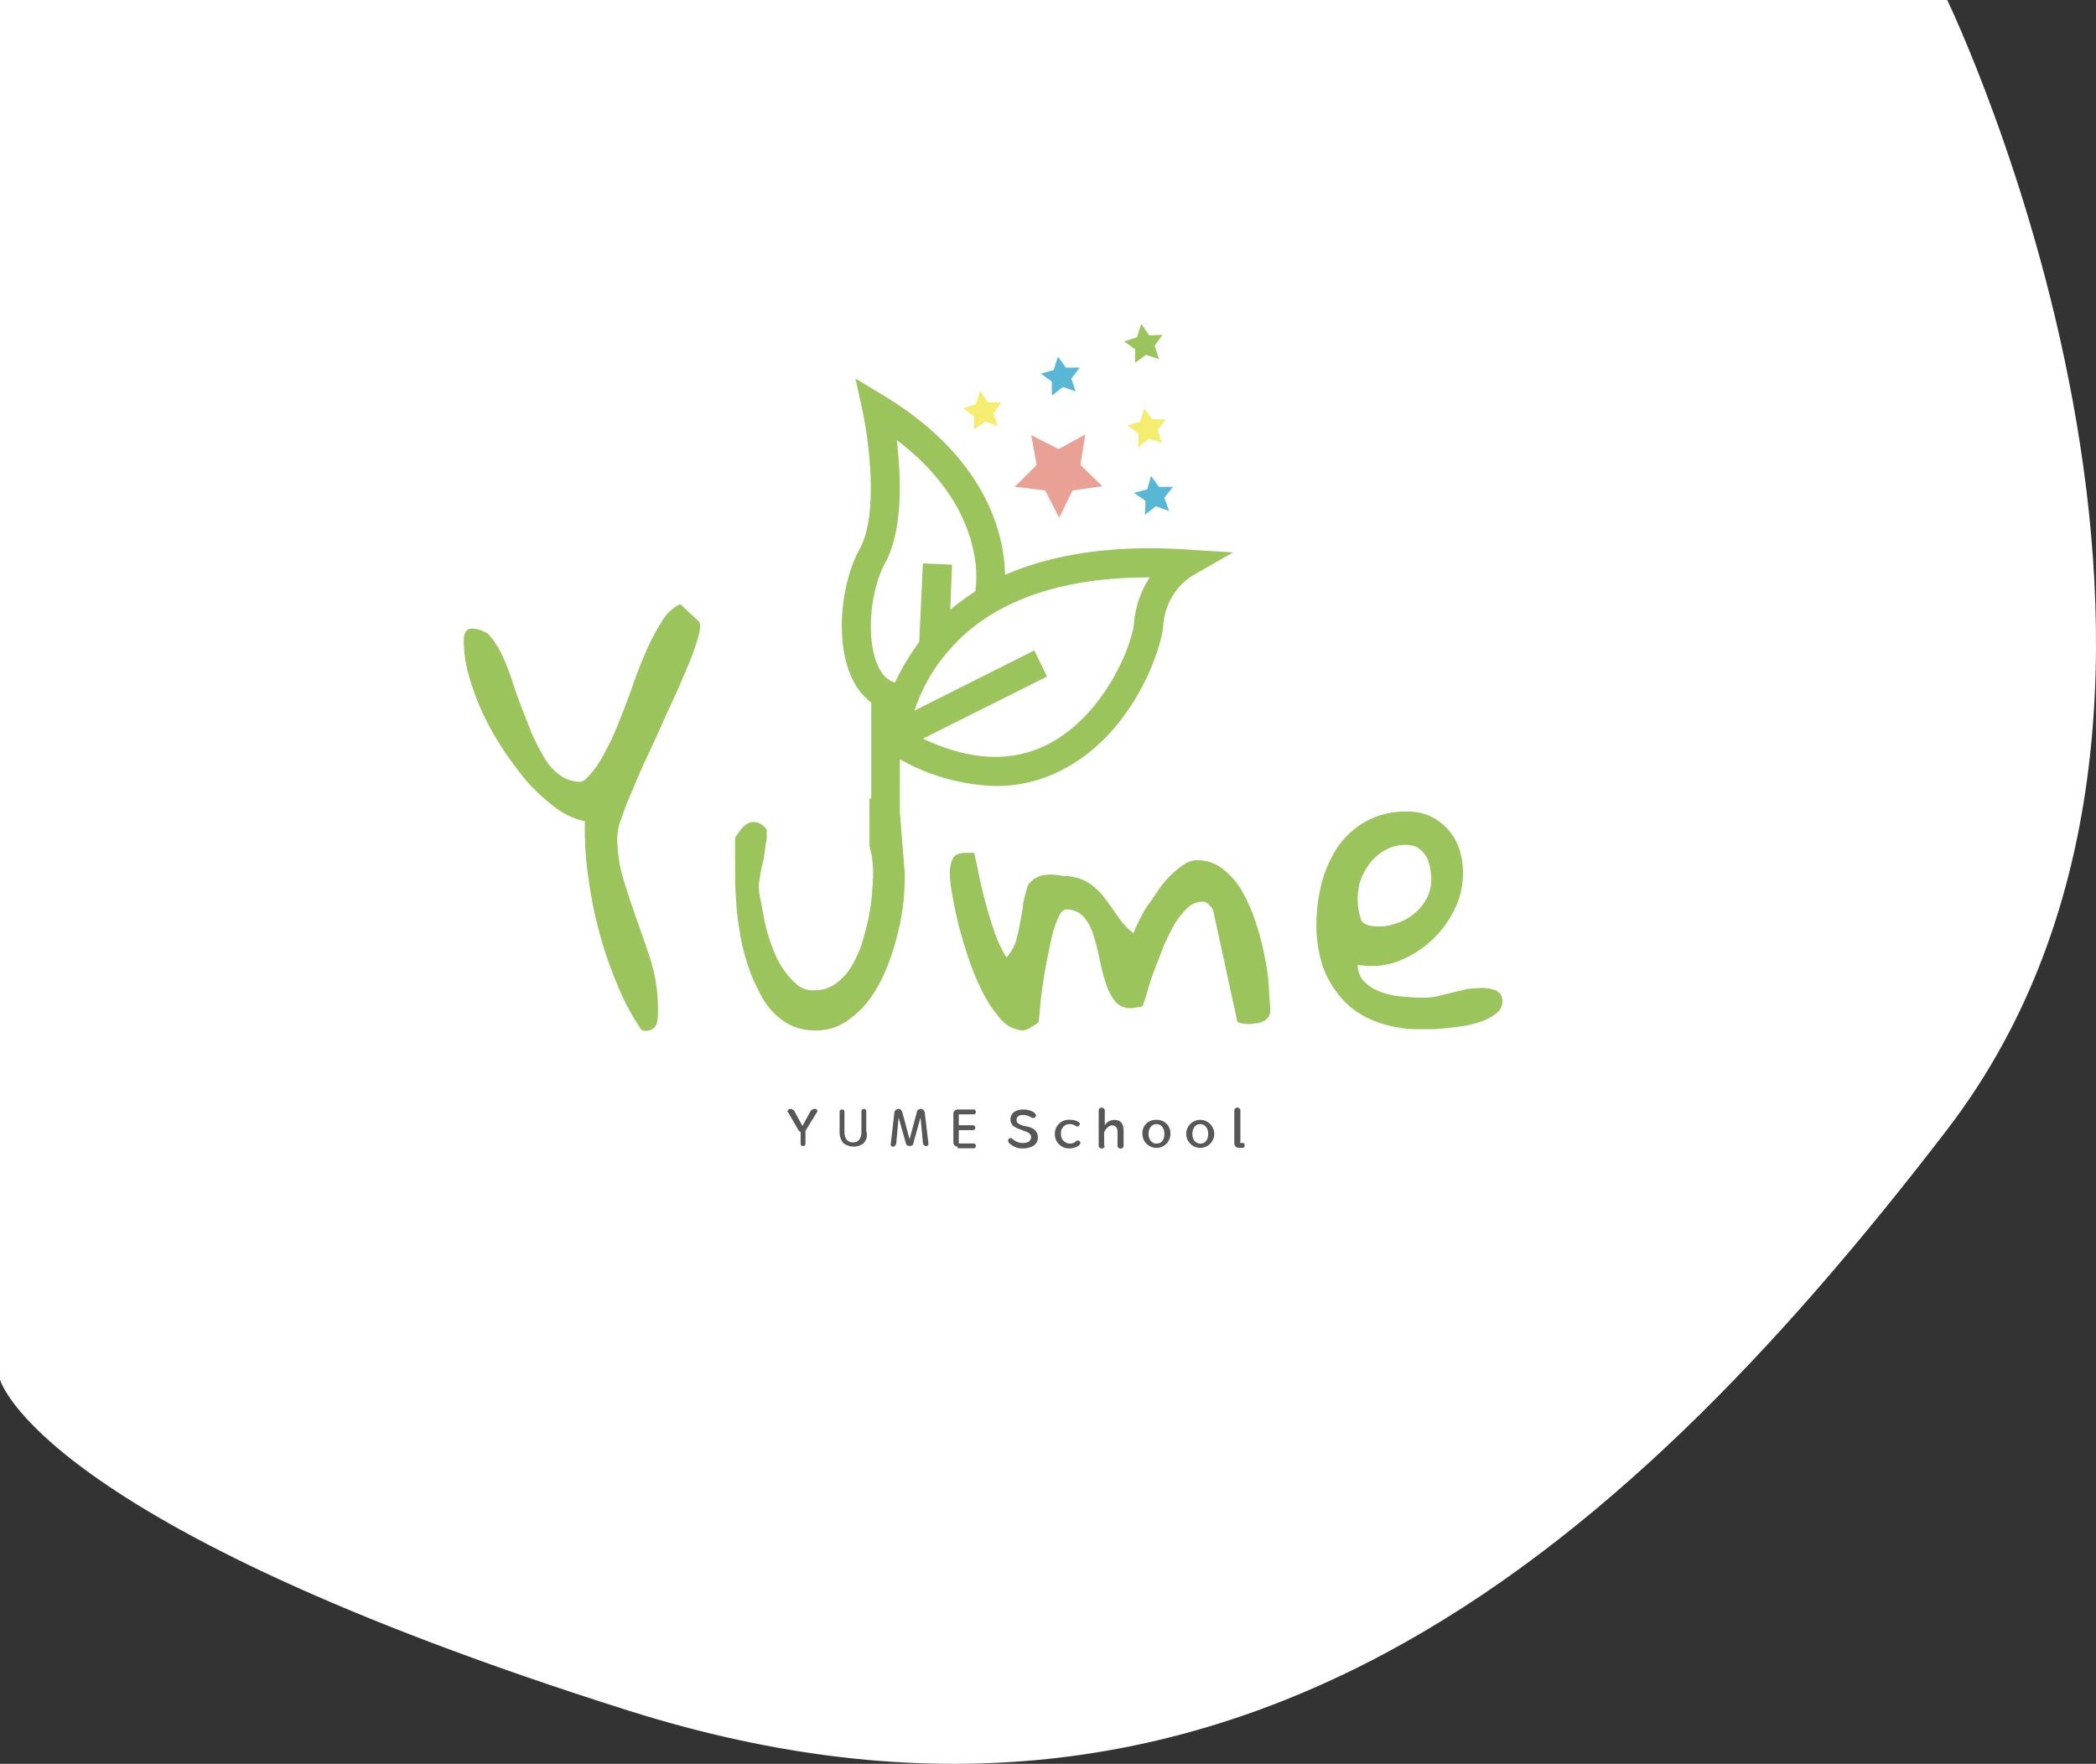 <svg xmlns="http://www.w3.org/2000/svg" width="239.489" height="201.538" viewBox="0 0 239.489 201.538"><rect x="0" y="0" width="239.489" height="201.538" fill="#333333" stroke="none"/><g transform="translate(0)"><path d="M-646-38h222.487s38.255,79.169,0,129.059S-506.6,178.8-574.2,157.45-646,119.621-646,119.621Z" transform="translate(646 38)" fill="#fff"/><g transform="translate(52.99 37)"><path d="M143.842,21.782l-1.463-.488-1.247.976v-1.6l-1.252-.905,1.458-.417.488-1.528.9,1.252h1.534l-.905,1.252Z" transform="translate(-64.066 -8.162)" fill="#f5ed6f"/><path d="M109.222,18.132l-1.458-.488-1.252.905V17.021l-1.252-.905,1.458-.488.488-1.528.905,1.322h1.528l-.905,1.252Z" transform="translate(-48.209 -6.458)" fill="#f5ed6f"/><path d="M145.317,36.082l-1.528-.558-1.247.976.065-1.6L141.29,34l1.528-.417.417-1.528.905,1.252h1.593l-.97,1.252Z" transform="translate(-64.712 -14.68)" fill="#58b7d5"/><path d="M125.632,10.882l-1.458-.488-1.252.976v-1.6l-1.252-.905,1.458-.417.488-1.528.905,1.252h1.6l-.976,1.252Z" transform="translate(-55.725 -3.17)" fill="#58b7d5"/><path d="M143.2,4.032l-1.463-.488-1.252.905V2.916l-1.247-.9,1.458-.488L141.186,0l.9,1.322,1.528-.07-.9,1.252Z" transform="translate(-63.773)" fill="#9bc45c"/><path d="M116.16,29.308l3.474.417,1.6,3.127,1.528-3.127,3.4-.488-2.5-2.433.553-3.474L121.162,25l-3.127-1.6.623,3.4Z" transform="translate(-53.201 -10.686)" fill="#eaa195"/><path d="M24.74,59.11a4.649,4.649,0,0,0-2.087,1.946,24.056,24.056,0,0,0-1.74,3.268c-.558,1.252-1.111,2.639-1.6,4.032-.488,1.458-1.041,2.851-1.6,4.238a28.3,28.3,0,0,1-1.8,3.821,10.584,10.584,0,0,1-2.152,2.851.243.243,0,0,0-.206.07.661.661,0,0,0-.206.07,3.984,3.984,0,0,1-2.363-.764,6.343,6.343,0,0,1-1.8-2.016,27.087,27.087,0,0,1-1.458-2.851c-.417-1.041-.835-2.152-1.252-3.2-.417-1.111-.764-2.152-1.111-3.2A21.73,21.73,0,0,0,4.178,64.53,9.5,9.5,0,0,0,2.79,62.514,3.57,3.57,0,0,0,.915,61.89a.817.817,0,0,0-.558.206,1.108,1.108,0,0,0-.276.488,1.508,1.508,0,0,0-.07.558v.488a15.1,15.1,0,0,0,.558,3.615A30.855,30.855,0,0,0,2.1,71.413,31.917,31.917,0,0,0,4.46,75.651,42.192,42.192,0,0,0,7.31,79.471a24.444,24.444,0,0,0,3.2,2.916,8.908,8.908,0,0,0,3.333,1.528,37.382,37.382,0,0,0,.347,6.113,49.022,49.022,0,0,0,1.252,6.4,45.347,45.347,0,0,0,2.087,6.113,26.492,26.492,0,0,0,2.78,5.214,1.334,1.334,0,0,0,1.181-.07,1.123,1.123,0,0,0,.558-.694,4.607,4.607,0,0,0,.141-.97v-.905a19.044,19.044,0,0,0-.694-4.861c-.488-1.6-1.041-3.2-1.6-4.726-.558-1.6-1.111-3.2-1.6-4.8a16.968,16.968,0,0,1-.764-4.932,6.767,6.767,0,0,1,.488-2.222,32.725,32.725,0,0,1,1.252-3.2c.488-1.181,1.041-2.5,1.669-3.821s1.252-2.71,1.875-4.1,1.252-2.71,1.8-3.962,1.041-2.433,1.458-3.474a22.444,22.444,0,0,0,.835-2.639c.141-.694.141-1.181-.141-1.387l-2.016-1.875Z" transform="translate(0 -27.075)" fill="#9bc45c"/><path d="M138.516,123.772a29.349,29.349,0,0,0-.97-3.891,19.757,19.757,0,0,0-1.528-3.685,8.639,8.639,0,0,0-2.222-2.71,4.719,4.719,0,0,0-3.057-1.111,2.817,2.817,0,0,0-1.528.488,11.944,11.944,0,0,0-1.528,1.252,10.909,10.909,0,0,0-1.387,1.669c-.417.623-.835,1.252-1.252,1.8a14.455,14.455,0,0,0-.97,1.74c-.276.558-.488,1.041-.623,1.387a8.521,8.521,0,0,1-1.875-2.016c-.488-.764-1.041-1.458-1.528-2.152a7.136,7.136,0,0,0-1.875-1.669,5.558,5.558,0,0,0-2.851-.694,5.313,5.313,0,0,0-2.569,0,2.754,2.754,0,0,0-1.387,1.111c-.141.558-.347,1.181-.488,1.875-.07.694-.206,1.458-.347,2.152a20.567,20.567,0,0,1-.488,2.222,4.888,4.888,0,0,1-1.111,1.946,15.012,15.012,0,0,1-1.322-2.78c-.347-1.041-.694-2.087-.97-3.127s-.558-2.087-.764-3.127-.417-2.016-.623-2.916h-.905c-.764,0-1.322.206-1.528.623a3.751,3.751,0,0,0-.347,1.669,14.338,14.338,0,0,0,.276,2.5c.206,1.111.417,2.292.764,3.615s.764,2.71,1.252,4.1a27.415,27.415,0,0,0,1.669,3.821,13.816,13.816,0,0,0,2.016,2.851,3.557,3.557,0,0,0,2.292,1.111,1.215,1.215,0,0,0,.417-.07,2.321,2.321,0,0,0,.558-.276c.206-.141.347-.206.558-.347a1.489,1.489,0,0,0,.347-.276c.141-1.322.206-2.433.347-3.4s.276-2.016.488-3.057c.206-1.111.417-2.152.623-3.057a11.762,11.762,0,0,1,.764-2.363c.276-.623.558-.97.905-.97a2.566,2.566,0,0,1,2.016.835,5.933,5.933,0,0,1,1.111,2.087,25.6,25.6,0,0,1,.694,2.71,25.6,25.6,0,0,0,.694,2.71,7.286,7.286,0,0,0,1.041,2.087,2.141,2.141,0,0,0,1.8.835,3.127,3.127,0,0,0,.694-.07,3.788,3.788,0,0,0,.694-.141c.141-.417.347-.97.558-1.74s.488-1.6.835-2.5.694-1.8,1.041-2.71q.626-1.358,1.252-2.5a10.113,10.113,0,0,1,1.458-1.8,2.489,2.489,0,0,1,1.669-.694h.206c.07,0,.141.07.206.07a2.189,2.189,0,0,1,.488.417,1.246,1.246,0,0,1,.347.488l2.78,12.785a4.727,4.727,0,0,1,.488.141c.141,0,.276.07.417.07h.276a3.344,3.344,0,0,0,.835-.07,1.9,1.9,0,0,0,.835-.206,1.387,1.387,0,0,0,.623-.417,1.472,1.472,0,0,0,.276-.835c0-.488-.07-1.181-.141-2.222a21.958,21.958,0,0,0-.417-3.544" transform="translate(-46.931 -51.09)" fill="#9bc45c"/><path d="M200.8,123.744a1.939,1.939,0,0,0-.558-.488c-.206-.07-.488-.141-.694-.206-.276,0-.488-.07-.764-.07a16.792,16.792,0,0,0-1.875.141c-.558.141-1.181.276-1.74.417s-1.111.276-1.74.417a7.529,7.529,0,0,1-1.8.141c-.623,0-1.322-.07-2.152-.141a8.312,8.312,0,0,1-2.292-.488,4.958,4.958,0,0,1-1.875-1.111,2.566,2.566,0,0,1-.835-2.016,8.8,8.8,0,0,0,4.45-.347,11.951,11.951,0,0,0,6.6-5.978,9.234,9.234,0,0,0,.97-4.238,8.433,8.433,0,0,0-.417-2.639,6.272,6.272,0,0,0-1.252-2.222,6.5,6.5,0,0,0-2.016-1.528,6.039,6.039,0,0,0-2.78-.558,9.174,9.174,0,0,0-4.726,1.181A9.437,9.437,0,0,0,182.1,107a14.043,14.043,0,0,0-1.8,4.168,20.717,20.717,0,0,0-.558,4.585,15.144,15.144,0,0,0,.764,4.861,11.417,11.417,0,0,0,2.292,3.75,9.762,9.762,0,0,0,3.685,2.433,13.8,13.8,0,0,0,4.932.905h1.322c.558,0,1.252-.07,1.946-.141s1.387-.141,2.152-.276a14.015,14.015,0,0,0,2.016-.558,6.361,6.361,0,0,0,1.528-.905A1.709,1.709,0,0,0,201,124.5a1.426,1.426,0,0,0-.206-.764m-16.047-12.915a7.489,7.489,0,0,1,1.111-2.087,5.612,5.612,0,0,1,1.8-1.528,4.4,4.4,0,0,1,2.363-.558,2.745,2.745,0,0,1,1.387.347,4.214,4.214,0,0,1,.905.97,4.538,4.538,0,0,1,.417,1.252,9.411,9.411,0,0,1,.141,1.322,4.651,4.651,0,0,1-.488,2.152,5.931,5.931,0,0,1-3.333,2.851,5.95,5.95,0,0,1-2.152.417c-1.041,0-1.74-.206-2.016-.694a7.252,7.252,0,0,1-.141-4.444" transform="translate(-82.323 -47.1)" fill="#9bc45c"/><path d="M76.022,61.076V55.033a23.651,23.651,0,0,0,10.91,3.057,16.248,16.248,0,0,0,7.436-1.74C102.5,52.318,105.83,42.8,106.112,39.815a7.4,7.4,0,0,1,3.127-5.631L114.1,31.4l-5.561-.347c-8.894-.558-15.565.764-20.5,2.916-.07-4.238-1.8-13.132-13.76-20.427L70.95,11.53l.835,3.821c.623,2.986,1.875,11.6-.347,15.636-2.363,4.309-2.986,11.95-.206,15.982a8.378,8.378,0,0,0,1.528,1.6v10.91c-.07,0-.141.07-.206.07V64.9c.07.417.206.835.276,1.252a16.835,16.835,0,0,1,.141,1.946c0,.694-.07,1.458-.141,2.363a21.424,21.424,0,0,1-.417,2.851c-.206.97-.488,1.946-.764,2.916A15.375,15.375,0,0,1,70.4,78.863a6.7,6.7,0,0,1-1.8,1.875,4.147,4.147,0,0,1-2.433.694,2.789,2.789,0,0,1-1.946-.694A9.312,9.312,0,0,1,62.685,79,10.576,10.576,0,0,1,61.5,76.636,20.046,20.046,0,0,1,60.669,74c-.206-.905-.347-1.74-.488-2.569a7.816,7.816,0,0,1-.276-2.016c0-.141.07-.488.141-.97.07-.558.206-1.111.347-1.74a17.412,17.412,0,0,0,.276-1.74c.07-.558.141-.835.141-.97v-.905a1.959,1.959,0,0,0-1.111-.835,1.5,1.5,0,0,0-.97.07,2.489,2.489,0,0,0-.835.694c-.276.347-.488.694-.694.97V68.5c0,.905.07,1.946.141,3.127s.276,2.433.488,3.75A25.667,25.667,0,0,0,58.869,79.2a22.683,22.683,0,0,0,1.669,3.474,8.137,8.137,0,0,0,2.433,2.433,6.1,6.1,0,0,0,3.4.905,5.967,5.967,0,0,0,3.333-.905,10.534,10.534,0,0,0,2.639-2.363,15.7,15.7,0,0,0,1.946-3.333,25.28,25.28,0,0,0,1.322-3.821,28.116,28.116,0,0,0,.764-3.75,28.9,28.9,0,0,0,.206-3.268v-.558l-.558-6.948h0m28.415-26.811h.141a11.18,11.18,0,0,0-1.8,5.214c-.276,2.78-3.544,10.7-9.934,13.9-4.168,2.087-8.894,1.8-14.178-.694l14.178-7.089L91.387,42.6,77.7,49.473a19.493,19.493,0,0,1,3.4-6.254c.141-.141.276-.347.417-.488,3.685-4.379,10.492-8.476,22.93-8.476m-30.1-1.664c2.087-3.821,1.8-10,1.322-14.037,10.422,7.923,9.1,16.606,8.964,17.3a33,33,0,0,0-2.851,2.087l.206-5.143-3.333-.141-.417,8.964a28.275,28.275,0,0,0-2.78,4.655,2.809,2.809,0,0,1-1.528-1.181c-1.946-2.916-1.387-9.24.417-12.508" transform="translate(-26.195 -5.281)" fill="#9bc45c"/><path d="M69.537,168.028l-1.252-2.152a.127.127,0,0,1,0-.206c.07-.065.141-.141.206-.141a.617.617,0,0,1,.347.07c.07.07.206.141.206.206l.905,1.669h0l.905-1.669c.07-.07.141-.206.206-.206a.512.512,0,0,1,.347-.07c.07,0,.141,0,.206.141a.127.127,0,0,1,0,.206l-1.322,2.152v1.458a.243.243,0,0,1-.07.206.273.273,0,0,1-.206.07.248.248,0,0,1-.206-.07.273.273,0,0,1-.07-.206v-1.322c-.141-.07-.141-.141-.206-.141" transform="translate(-31.249 -75.819)" fill="#585757"/><path d="M82.01,169.411a1.881,1.881,0,0,1-2.363,0,1.888,1.888,0,0,1-.417-1.322v-2.222a.243.243,0,0,1,.07-.206.273.273,0,0,1,.206-.07.248.248,0,0,1,.206.07.253.253,0,0,1,.07.206v2.222c0,.835.347,1.252.97,1.252s.97-.417.97-1.252V165.8a.243.243,0,0,1,.07-.206.273.273,0,0,1,.206-.07.248.248,0,0,1,.206.07.253.253,0,0,1,.07.206v2.222A1.416,1.416,0,0,1,82,169.406" transform="translate(-36.286 -75.815)" fill="#585757"/><path d="M90.286,169.829a.243.243,0,0,1-.206-.07.253.253,0,0,1-.07-.206l.417-3.615a.355.355,0,0,1,.141-.276.52.52,0,0,1,.276-.141c.141,0,.206,0,.276.07a.915.915,0,0,1,.206.276l.835,3.127h0L93,165.867c0-.141.07-.206.206-.276a.409.409,0,0,1,.276-.07.355.355,0,0,1,.276.141.364.364,0,0,1,.141.276l.417,3.544a.243.243,0,0,1-.07.206.253.253,0,0,1-.206.07.248.248,0,0,1-.206-.07c-.07-.07-.141-.141-.141-.206l-.276-2.986h0l-.835,2.986c0,.07-.07.206-.141.206a.577.577,0,0,1-.553,0c-.07-.07-.141-.141-.141-.206L90.91,166.5h0l-.276,2.986c0,.07-.07.141-.141.206,0,.141-.07.141-.206.141" transform="translate(-41.224 -75.815)" fill="#585757"/><path d="M103.7,169.884a.481.481,0,0,1-.488-.488v-3.268a.481.481,0,0,1,.488-.488h1.8a.243.243,0,0,1,.206.07.253.253,0,0,1,.07.206.248.248,0,0,1-.07.206.273.273,0,0,1-.206.07h-1.6a.062.062,0,0,0-.07.07v1.111a.062.062,0,0,0,.07.07h1.528a.243.243,0,0,1,.206.07.253.253,0,0,1,.07.206.248.248,0,0,1-.07.206.273.273,0,0,1-.206.07H103.9a.062.062,0,0,0-.07.07v1.387a.062.062,0,0,0,.07.07h1.6a.243.243,0,0,1,.206.07.253.253,0,0,1,.07.206.248.248,0,0,1-.07.206.273.273,0,0,1-.206.07h-1.8v-.206Z" transform="translate(-47.27 -75.87)" fill="#585757"/><path d="M116.972,167.591c.835.206,1.181.623,1.181,1.252a1.094,1.094,0,0,1-.558.97,2.334,2.334,0,0,1-1.111.276,2.06,2.06,0,0,1-1.458-.488.506.506,0,0,1-.276-.417.3.3,0,0,1,.276-.276c.07,0,.141,0,.276.141a1.758,1.758,0,0,0,1.181.417,1.625,1.625,0,0,0,.623-.141.7.7,0,0,0,.276-.488c0-.347-.206-.558-.835-.764l-.347-.141a2.7,2.7,0,0,1-.764-.347.963.963,0,0,1-.417-.764c0-.764.558-1.181,1.528-1.181a2.17,2.17,0,0,1,1.181.347c.141.141.206.206.206.347a.3.3,0,0,1-.276.276.507.507,0,0,1-.276-.07,1.95,1.95,0,0,0-.905-.276c-.488,0-.764.206-.764.558s.206.488.835.694l.417.07Z" transform="translate(-52.555 -75.87)" fill="#585757"/><path d="M127.255,168.027c.141.07.206.141.206.276a.3.3,0,0,1-.276.276.506.506,0,0,1-.206-.07,1.153,1.153,0,0,0-.694-.206.988.988,0,0,0-.97,1.111,1.031,1.031,0,0,0,.97,1.111,1.052,1.052,0,0,0,.764-.276.253.253,0,0,1,.206-.07.3.3,0,0,1,.276.276c0,.07-.07.141-.141.276a1.933,1.933,0,0,1-1.111.347,1.608,1.608,0,0,1-1.669-1.669,1.589,1.589,0,0,1,1.669-1.6,2.043,2.043,0,0,1,.97.206Z" transform="translate(-57.072 -76.864)" fill="#585757"/><path d="M134.544,169.644a.317.317,0,0,1-.347.276.32.32,0,0,1-.347-.276v-4.1a.317.317,0,0,1,.347-.276.32.32,0,0,1,.347.276v1.74a1.245,1.245,0,0,1,1.111-.623q1.041,0,1.041,1.252v1.74a.317.317,0,0,1-.347.276.32.32,0,0,1-.347-.276v-1.6c0-.488-.206-.764-.623-.764-.347,0-.694.347-.905.764v1.6h.07Z" transform="translate(-61.304 -75.7)" fill="#585757"/><path d="M146.278,169.429a1.6,1.6,0,1,1-3.2,0,1.494,1.494,0,0,1,1.6-1.6A1.531,1.531,0,0,1,146.278,169.429Zm-2.5,0c0,.623.347,1.111.905,1.111s.905-.417.905-1.111c0-.623-.347-1.111-.905-1.111S143.779,168.806,143.779,169.429Z" transform="translate(-65.532 -76.873)" fill="#585757"/><path d="M155.508,169.429a1.6,1.6,0,1,1-3.2,0,1.6,1.6,0,1,1,3.2,0Zm-2.5,0c0,.623.347,1.111.905,1.111s.905-.417.905-1.111c0-.623-.347-1.111-.905-1.111S153.009,168.806,153.009,169.429Z" transform="translate(-69.759 -76.873)" fill="#585757"/><path d="M163.069,169.151a.152.152,0,0,0,.141.141h.206c.141,0,.206.141.206.276s-.07.276-.206.276H163a.513.513,0,0,1-.558-.558v-3.75a.317.317,0,0,1,.347-.276.32.32,0,0,1,.347.276v3.615h-.07Z" transform="translate(-74.399 -75.696)" fill="#585757"/></g></g></svg>